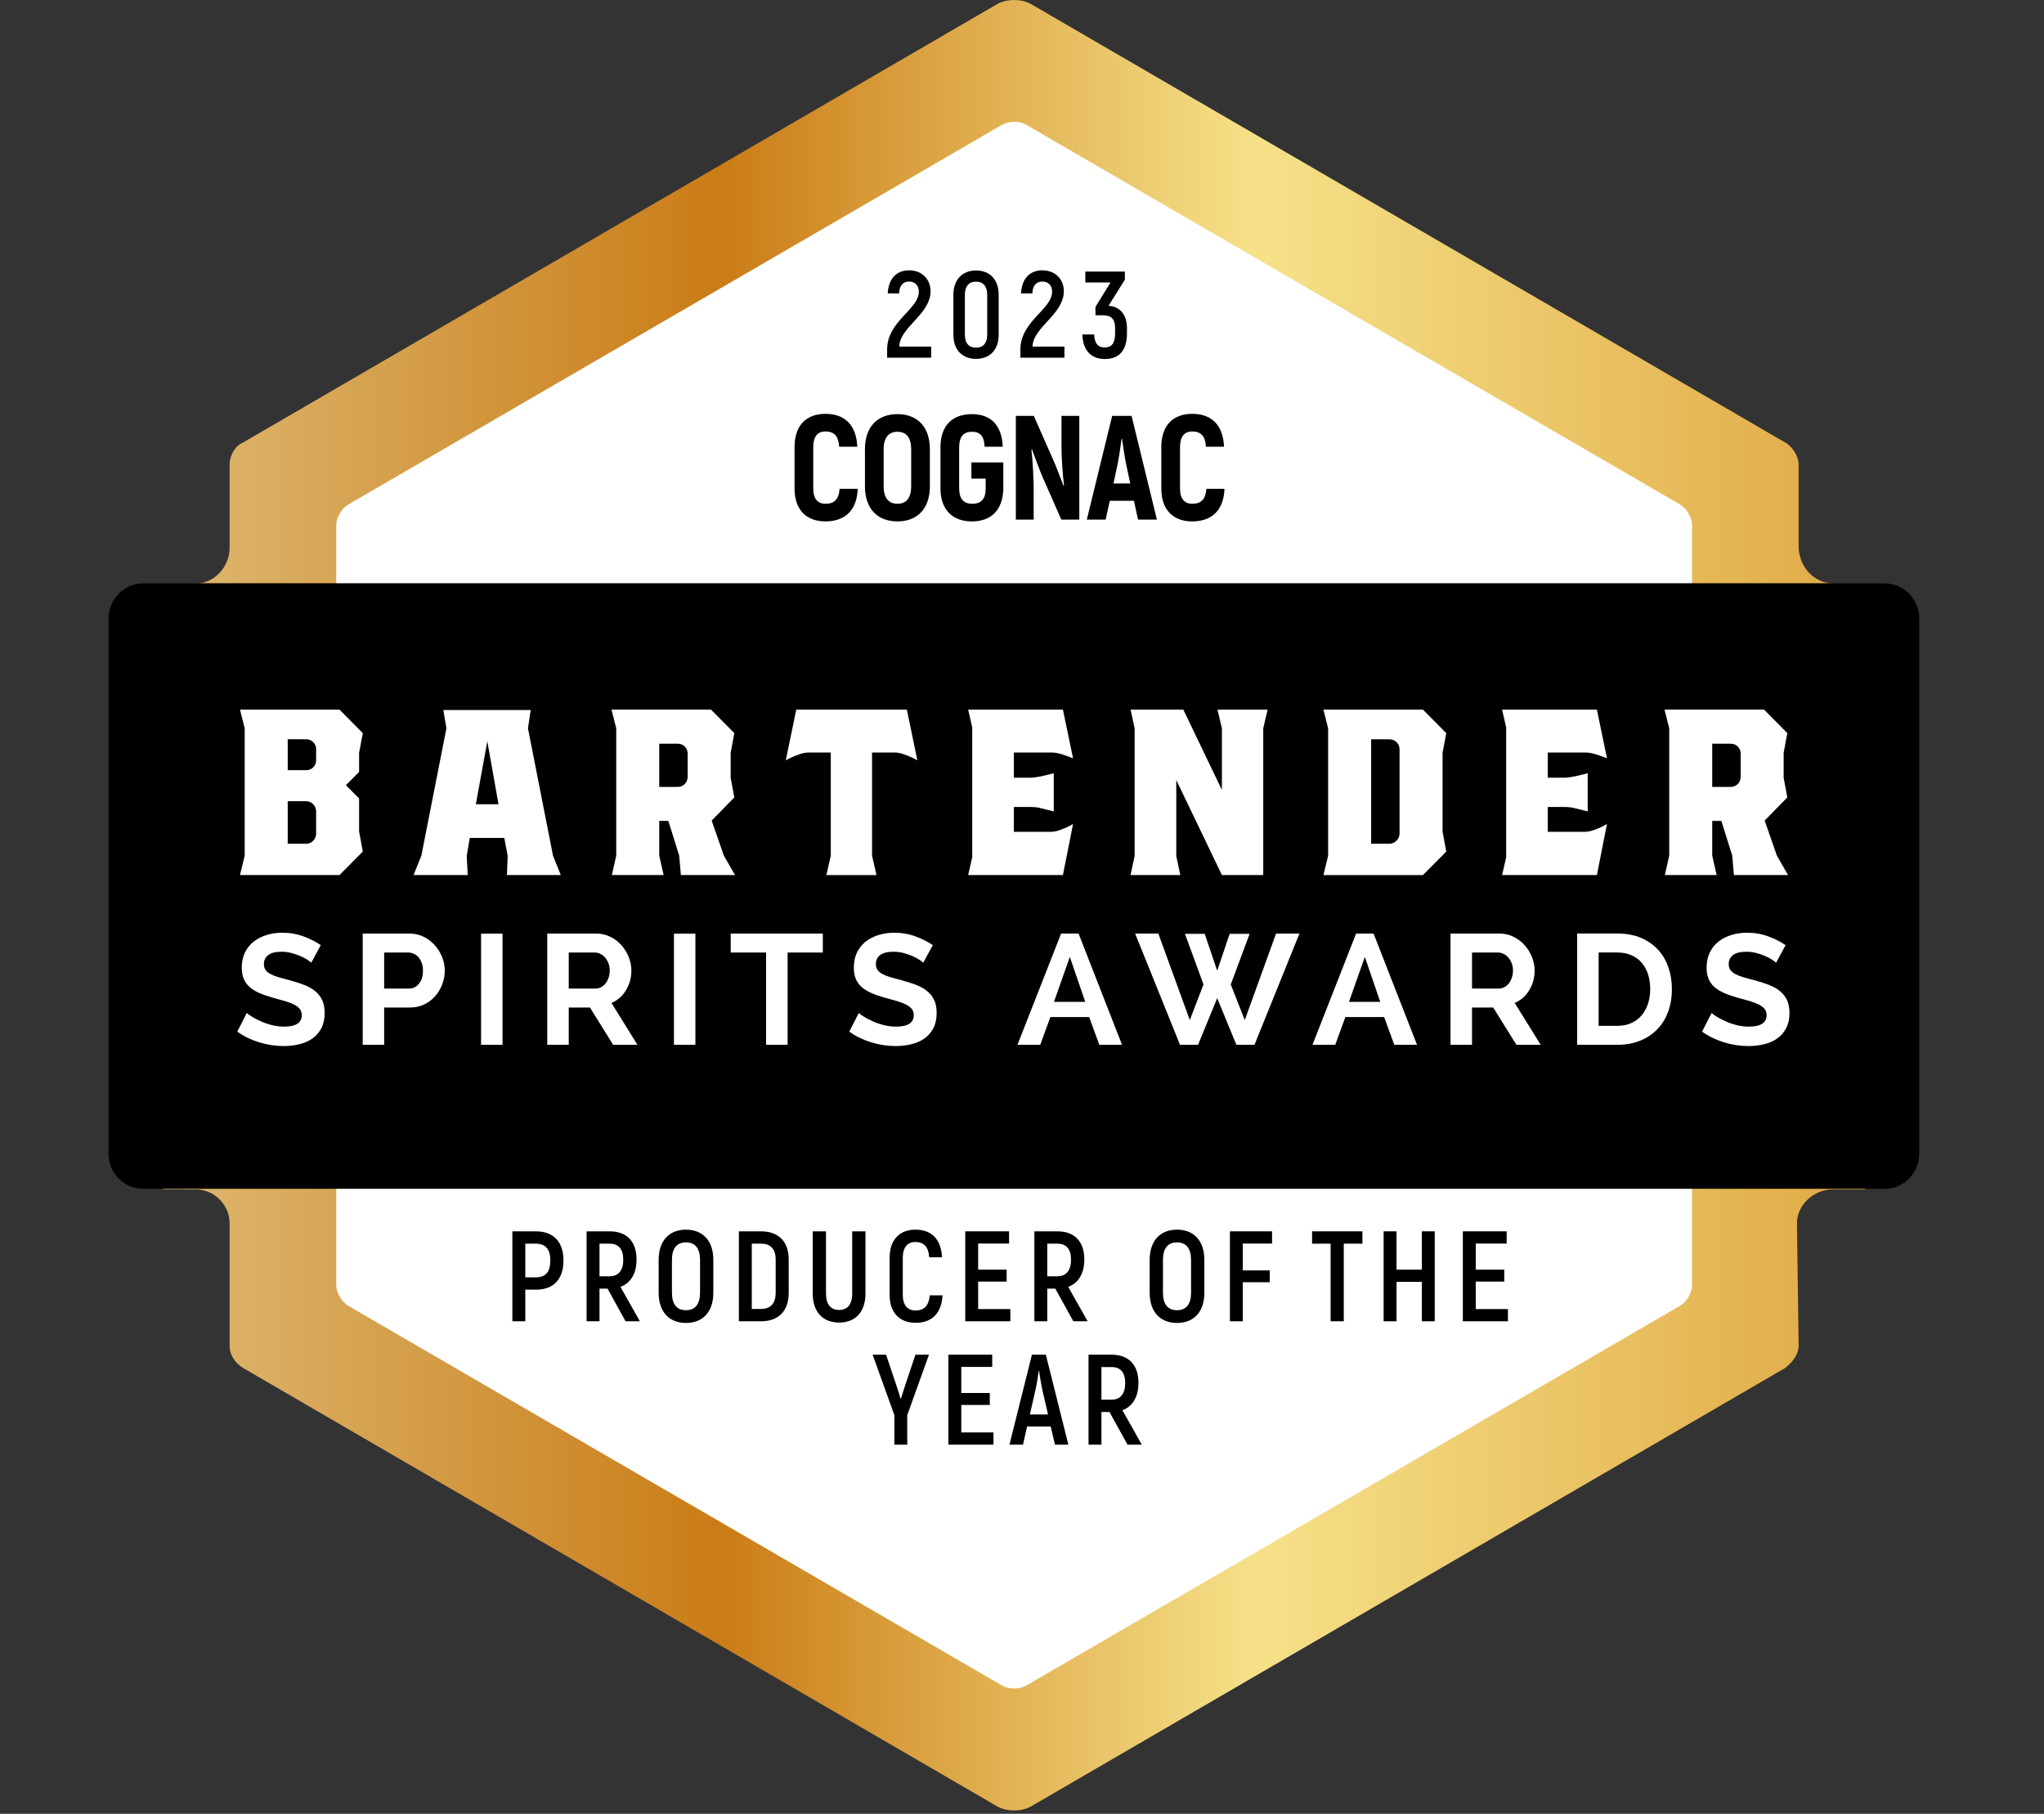 <?xml version="1.0" encoding="UTF-8" standalone="no"?>
<!DOCTYPE svg PUBLIC "-//W3C//DTD SVG 1.1//EN" "http://www.w3.org/Graphics/SVG/1.1/DTD/svg11.dtd">
<svg width="100%" height="100%" viewBox="0 0 80 71" version="1.1" xmlns="http://www.w3.org/2000/svg" xmlns:xlink="http://www.w3.org/1999/xlink" xml:space="preserve" xmlns:serif="http://www.serif.com/" style="fill-rule:evenodd;clip-rule:evenodd;stroke-linejoin:round;stroke-miterlimit:2;">
    <rect x="0" y="0" width="80" height="71" fill="#333333" stroke="none"/>
    <g transform="matrix(1,0,0,1,-1561.42,-553.194)">
        <g transform="matrix(1,0,0,1,947.126,0)">
            <g transform="matrix(66.606,0,0,-66.606,620.683,588.629)">
                <path d="M0.489,0.529L0.047,0.272C0.042,0.27 0.039,0.264 0.039,0.259L0.039,0.21C0.039,0.199 0.03,0.189 0.019,0.189L0,0.189L-0,-0.167L0.019,-0.167C0.03,-0.167 0.039,-0.176 0.039,-0.187L0.039,-0.259C0.039,-0.264 0.042,-0.269 0.047,-0.272L0.489,-0.529C0.492,-0.531 0.496,-0.532 0.5,-0.532C0.504,-0.532 0.508,-0.531 0.511,-0.529L0.953,-0.272C0.957,-0.269 0.961,-0.264 0.961,-0.259L0.96,-0.187C0.96,-0.176 0.97,-0.167 0.981,-0.167L1,-0.167L1,0.189L0.982,0.189C0.97,0.189 0.961,0.199 0.961,0.211L0.961,0.259C0.961,0.264 0.957,0.27 0.953,0.272L0.511,0.529C0.508,0.531 0.504,0.532 0.5,0.532C0.496,0.532 0.492,0.531 0.489,0.529Z" style="fill:url(#_Linear1);fill-rule:nonzero;"/>
            </g>
        </g>
        <g transform="matrix(1,0,0,1,947.126,0)">
            <g transform="matrix(1,0,0,1,92.323,159.18)">
                <clipPath id="_clip2">
                    <path d="M560.929,394.223L531.46,411.337C531.19,411.494 530.969,411.878 530.969,412.193L530.978,415.435C530.978,416.192 530.358,416.846 529.606,416.846L527.582,416.849C526.83,416.849 526.22,417.464 526.22,418.221L526.22,439.182C526.22,439.939 526.83,440.552 527.582,440.552L529.606,440.546C530.358,440.546 530.978,441.161 530.978,441.918L530.968,446.7C530.968,447.014 531.19,447.399 531.46,447.555L560.946,464.681C561.148,464.802 561.407,464.881 561.66,464.881C561.916,464.881 562.178,464.797 562.382,464.673L591.849,447.555C592.119,447.399 592.34,447.014 592.34,446.7L592.335,441.93C592.335,441.173 592.941,440.551 593.692,440.551L595.723,440.552C596.476,440.552 597.086,439.939 597.086,439.182L597.086,418.221C597.086,417.464 596.476,416.849 595.723,416.849L593.744,416.846C592.992,416.846 592.336,416.185 592.336,415.427L592.341,412.193C592.341,411.878 592.119,411.494 591.849,411.337L562.395,394.229C562.181,394.093 561.931,394.014 561.66,394.014C561.398,394.014 561.136,394.094 560.929,394.223Z" clip-rule="nonzero"/>
                </clipPath>
                <g clip-path="url(#_clip2)">
                    <g transform="matrix(1,0,0,1,588.196,439.08)">
                        <path d="M0,5.234L0,-24.502C0,-24.801 -0.211,-25.168 -0.468,-25.316L-26.064,-40.185C-26.322,-40.334 -26.742,-40.334 -27,-40.185L-52.597,-25.316C-52.854,-25.168 -53.064,-24.801 -53.064,-24.502L-53.064,5.234C-53.064,5.532 -52.854,5.899 -52.597,6.048L-27,20.917C-26.742,21.066 -26.322,21.066 -26.064,20.917L-0.469,6.048C-0.212,5.899 0,5.532 0,5.234Z" style="fill:white;fill-rule:nonzero;"/>
                    </g>
                    <g transform="matrix(1,0,0,1,601.355,417.378)">
                        <path d="M0,22.636C0,22.93 -0.267,23.17 -0.595,23.17L-78.789,23.17C-79.114,23.17 -79.383,22.93 -79.383,22.636L-79.383,-0.001C-79.383,-0.294 -79.114,-0.534 -78.789,-0.534L-0.595,-0.534C-0.267,-0.534 0,-0.294 0,-0.001L0,22.636Z" style="fill-rule:nonzero;"/>
                    </g>
                    <g transform="matrix(1,0,0,1,534.344,424.283)">
                        <path d="M0,1.493C0,1.387 -0.038,1.294 -0.113,1.213C-0.187,1.133 -0.283,1.094 -0.397,1.094L-1.112,1.094L-1.112,2.758L-0.397,2.758C-0.283,2.758 -0.187,2.719 -0.113,2.639C-0.038,2.558 0,2.465 0,2.359L0,1.493ZM0,-0.933C0,-1.048 -0.038,-1.144 -0.113,-1.219C-0.187,-1.293 -0.283,-1.332 -0.397,-1.332L-1.112,-1.332L-1.112,-0.12L-0.397,-0.12C-0.283,-0.12 -0.187,-0.157 -0.113,-0.233C-0.038,-0.309 0,-0.403 0,-0.52L0,-0.933ZM1.682,0.987L1.682,2.278L1.827,3.064L0.915,3.984L-2.98,3.984L-2.796,3.225L-2.796,-1.759L-2.98,-2.491L0.915,-2.491L1.827,-1.571L1.682,-0.799L1.682,-0.054L1.166,0.467L1.682,0.987Z" style="fill:white;fill-rule:nonzero;"/>
                    </g>
                    <g transform="matrix(1,0,0,1,540.595,424.577)">
                        <path d="M0,0.919L0.887,0.919L0.449,-1.546L0,0.919ZM3.02,2.931L3.324,3.69L1.218,3.69L1.245,2.931L1.113,2.238L-0.238,2.238L-0.357,2.944L-0.318,3.69L-2.438,3.69L-2.132,2.931L-1.152,-2.052L-1.271,-2.771L2.146,-2.771L2.04,-2.052L3.02,2.931Z" style="fill:white;fill-rule:nonzero;"/>
                    </g>
                    <g transform="matrix(1,0,0,1,548.885,426.535)">
                        <path d="M0,-3.012C0,-3.126 -0.038,-3.222 -0.113,-3.298C-0.187,-3.373 -0.283,-3.41 -0.396,-3.41L-1.112,-3.41L-1.112,-1.717L-0.396,-1.717C-0.283,-1.717 -0.187,-1.757 -0.113,-1.832C-0.038,-1.908 0,-2.004 0,-2.118L0,-3.012ZM1.854,1.732L-0.265,1.732L-0.331,0.972L-0.755,-0.386L-1.112,-0.386L-1.112,0.972L-0.94,1.732L-2.966,1.732L-2.795,0.972L-2.795,-4.011L-2.98,-4.744L0.914,-4.744L1.827,-3.824L1.683,-3.052L1.683,-2.079L1.827,-1.306L0.94,-0.4L1.417,0.972L1.854,1.732Z" style="fill:white;fill-rule:nonzero;"/>
                    </g>
                    <g transform="matrix(1,0,0,1,556.102,426.589)">
                        <path d="M0,-3.118L0,0.919L0.173,1.679L-1.787,1.679L-1.615,0.919L-1.615,-3.118L-2.489,-3.118C-2.595,-3.118 -2.711,-3.096 -2.84,-3.052C-2.969,-3.006 -3.083,-2.959 -3.185,-2.912C-3.287,-2.862 -3.35,-2.829 -3.377,-2.811L-2.966,-4.797L1.363,-4.797L1.774,-2.811C1.748,-2.829 1.684,-2.862 1.582,-2.912C1.48,-2.959 1.366,-3.006 1.238,-3.052C1.11,-3.096 0.993,-3.118 0.887,-3.118L0,-3.118Z" style="fill:white;fill-rule:nonzero;"/>
                    </g>
                    <g transform="matrix(1,0,0,1,563.095,423.483)">
                        <path d="M0,3.093C0.105,3.093 0.224,3.071 0.352,3.026C0.479,2.981 0.591,2.934 0.688,2.887C0.785,2.837 0.848,2.803 0.874,2.786L0.478,4.784L-3.231,4.784L-3.072,4.092L-3.072,-0.999L-3.231,-1.691L0.478,-1.691L0.874,0.213C0.812,0.188 0.69,0.143 0.511,0.081C0.328,0.02 0.177,-0.011 0.054,-0.011L-1.443,-0.011L-1.443,0.973L-0.781,0.973C-0.684,0.973 -0.548,0.955 -0.37,0.919L0.119,0.8L0.119,2.292L-0.37,2.172C-0.485,2.138 -0.623,2.12 -0.781,2.12L-1.443,2.12L-1.443,3.093L0,3.093Z" style="fill:white;fill-rule:nonzero;"/>
                    </g>
                    <g transform="matrix(1,0,0,1,571.413,427.535)">
                        <path d="M0,-5.011L0,0.732L-1.618,0.732L-3.404,-2.987L-3.404,-0.014L-3.246,0.732L-5.193,0.732L-5.034,-0.014L-5.034,-5.011L-5.193,-5.743L-3.128,-5.743L-1.618,-2.599L-1.618,-5.011L-1.79,-5.743L0.172,-5.743L0,-5.011Z" style="fill:white;fill-rule:nonzero;"/>
                    </g>
                    <g transform="matrix(1,0,0,1,576.748,426.709)">
                        <path d="M0,-3.358C0,-3.473 -0.039,-3.568 -0.119,-3.645C-0.199,-3.719 -0.292,-3.756 -0.396,-3.756L-1.112,-3.756L-1.112,0.332L-0.396,0.332C-0.292,0.332 -0.199,0.293 -0.119,0.213C-0.039,0.134 0,0.04 0,-0.067L0,-3.358ZM1.683,-3.225L1.683,-0.147L1.828,0.64L0.916,1.559L-2.979,1.559L-2.795,0.799L-2.795,-4.184L-2.979,-4.917L0.916,-4.917L1.828,-3.997L1.683,-3.225Z" style="fill:white;fill-rule:nonzero;"/>
                    </g>
                    <g transform="matrix(1,0,0,1,583.993,423.483)">
                        <path d="M0,3.093C0.106,3.093 0.224,3.071 0.352,3.026C0.48,2.981 0.591,2.934 0.689,2.887C0.786,2.837 0.848,2.803 0.874,2.786L0.479,4.784L-3.232,4.784L-3.072,4.092L-3.072,-0.999L-3.232,-1.691L0.479,-1.691L0.874,0.213C0.812,0.188 0.691,0.143 0.51,0.081C0.329,0.02 0.177,-0.011 0.054,-0.011L-1.443,-0.011L-1.443,0.973L-0.781,0.973C-0.684,0.973 -0.547,0.955 -0.37,0.919L0.119,0.8L0.119,2.292L-0.37,2.172C-0.485,2.138 -0.622,2.12 -0.781,2.12L-1.443,2.12L-1.443,3.093L0,3.093Z" style="fill:white;fill-rule:nonzero;"/>
                    </g>
                    <g transform="matrix(1,0,0,1,590.099,426.535)">
                        <path d="M0,-3.012C0,-3.126 -0.038,-3.222 -0.113,-3.298C-0.187,-3.373 -0.283,-3.41 -0.396,-3.41L-1.113,-3.41L-1.113,-1.717L-0.396,-1.717C-0.283,-1.717 -0.187,-1.757 -0.113,-1.832C-0.038,-1.908 0,-2.004 0,-2.118L0,-3.012ZM1.854,1.732L-0.265,1.732L-0.33,0.972L-0.755,-0.386L-1.113,-0.386L-1.113,0.972L-0.94,1.732L-2.967,1.732L-2.796,0.972L-2.796,-4.011L-2.981,-4.744L0.915,-4.744L1.826,-3.824L1.682,-3.052L1.682,-2.079L1.826,-1.306L0.939,-0.4L1.417,0.972L1.854,1.732Z" style="fill:white;fill-rule:nonzero;"/>
                    </g>
                    <g transform="matrix(1,0,0,1,534.154,433.788)">
                        <path d="M0,-2.09C-0.027,-2.117 -0.08,-2.157 -0.155,-2.206C-0.23,-2.256 -0.322,-2.304 -0.43,-2.351C-0.538,-2.398 -0.653,-2.438 -0.779,-2.47C-0.906,-2.504 -1.035,-2.519 -1.164,-2.519C-1.396,-2.519 -1.569,-2.476 -1.683,-2.391C-1.797,-2.305 -1.854,-2.185 -1.854,-2.028C-1.854,-1.939 -1.831,-1.863 -1.789,-1.804C-1.746,-1.746 -1.685,-1.693 -1.604,-1.649C-1.522,-1.604 -1.42,-1.563 -1.296,-1.526C-1.172,-1.488 -1.027,-1.45 -0.866,-1.409C-0.653,-1.352 -0.462,-1.289 -0.29,-1.225C-0.117,-1.159 0.029,-1.078 0.149,-0.98C0.27,-0.882 0.361,-0.764 0.427,-0.627C0.492,-0.491 0.523,-0.321 0.523,-0.121C0.523,0.111 0.48,0.311 0.394,0.476C0.306,0.642 0.188,0.777 0.043,0.878C-0.104,0.98 -0.274,1.056 -0.47,1.102C-0.665,1.15 -0.867,1.173 -1.079,1.173C-1.403,1.173 -1.726,1.124 -2.042,1.026C-2.36,0.928 -2.644,0.79 -2.896,0.609L-2.524,-0.121C-2.487,-0.085 -2.422,-0.036 -2.326,0.022C-2.229,0.083 -2.117,0.141 -1.986,0.199C-1.857,0.26 -1.712,0.31 -1.554,0.35C-1.396,0.391 -1.232,0.413 -1.066,0.413C-0.604,0.413 -0.372,0.263 -0.372,-0.035C-0.372,-0.134 -0.398,-0.215 -0.451,-0.281C-0.503,-0.346 -0.578,-0.403 -0.677,-0.452C-0.773,-0.501 -0.892,-0.546 -1.03,-0.588C-1.169,-0.628 -1.323,-0.671 -1.494,-0.716C-1.7,-0.774 -1.881,-0.836 -2.033,-0.903C-2.185,-0.971 -2.313,-1.049 -2.414,-1.14C-2.516,-1.229 -2.591,-1.336 -2.643,-1.458C-2.693,-1.581 -2.72,-1.726 -2.72,-1.893C-2.72,-2.113 -2.68,-2.312 -2.599,-2.483C-2.516,-2.654 -2.403,-2.797 -2.258,-2.912C-2.113,-3.027 -1.946,-3.113 -1.756,-3.172C-1.564,-3.232 -1.359,-3.263 -1.14,-3.263C-0.835,-3.263 -0.555,-3.214 -0.299,-3.117C-0.043,-3.022 0.181,-2.908 0.372,-2.777L0,-2.09Z" style="fill:white;fill-rule:nonzero;"/>
                    </g>
                    <g transform="matrix(1,0,0,1,537.007,432.76)">
                        <path d="M0,-0.05L0.977,-0.05C1.13,-0.05 1.261,-0.113 1.363,-0.24C1.467,-0.366 1.519,-0.538 1.519,-0.755C1.519,-0.864 1.503,-0.965 1.471,-1.053C1.437,-1.14 1.395,-1.215 1.342,-1.278C1.289,-1.337 1.228,-1.384 1.156,-1.414C1.085,-1.445 1.012,-1.46 0.939,-1.46L0,-1.46L0,-0.05ZM-0.84,2.152L-0.84,-2.202L0.994,-2.202C1.193,-2.202 1.378,-2.161 1.547,-2.076C1.715,-1.993 1.86,-1.883 1.982,-1.745C2.104,-1.609 2.199,-1.453 2.269,-1.28C2.337,-1.106 2.372,-0.931 2.372,-0.755C2.372,-0.571 2.34,-0.393 2.274,-0.219C2.209,-0.044 2.118,0.109 2,0.245C1.882,0.38 1.741,0.488 1.573,0.569C1.407,0.651 1.225,0.692 1.024,0.692L0,0.692L0,2.152L-0.84,2.152Z" style="fill:white;fill-rule:nonzero;"/>
                    </g>
                    <g transform="matrix(1,0,0,1,0,199.199)">
                        <rect x="540.799" y="231.364" width="0.84" height="4.349" style="fill:white;"/>
                    </g>
                    <g transform="matrix(1,0,0,1,544.231,432.76)">
                        <path d="M0,-0.05L1.055,-0.05C1.132,-0.05 1.204,-0.069 1.271,-0.105C1.339,-0.142 1.396,-0.192 1.445,-0.255C1.494,-0.319 1.532,-0.394 1.562,-0.48C1.59,-0.566 1.604,-0.657 1.604,-0.755C1.604,-0.858 1.588,-0.951 1.555,-1.037C1.522,-1.123 1.479,-1.198 1.425,-1.261C1.369,-1.324 1.307,-1.373 1.236,-1.408C1.165,-1.443 1.092,-1.46 1.019,-1.46L0,-1.46L0,-0.05ZM-0.841,2.152L-0.841,-2.202L1.073,-2.202C1.272,-2.202 1.456,-2.161 1.626,-2.076C1.795,-1.993 1.94,-1.883 2.063,-1.745C2.184,-1.609 2.278,-1.453 2.349,-1.28C2.417,-1.106 2.451,-0.931 2.451,-0.755C2.451,-0.474 2.381,-0.217 2.241,0.013C2.102,0.246 1.911,0.412 1.672,0.514L2.689,2.152L1.739,2.152L0.829,0.692L0,0.692L0,2.152L-0.841,2.152Z" style="fill:white;fill-rule:nonzero;"/>
                    </g>
                    <g transform="matrix(1,0,0,1,0,199.199)">
                        <rect x="548.348" y="231.364" width="0.84" height="4.349" style="fill:white;"/>
                    </g>
                    <g transform="matrix(1,0,0,1,554.175,434.17)">
                        <path d="M0,-2.87L-1.378,-2.87L-1.378,0.742L-2.22,0.742L-2.22,-2.87L-3.604,-2.87L-3.604,-3.612L0,-3.612L0,-2.87Z" style="fill:white;fill-rule:nonzero;"/>
                    </g>
                    <g transform="matrix(1,0,0,1,558.106,433.788)">
                        <path d="M0,-2.09C-0.027,-2.117 -0.08,-2.157 -0.154,-2.206C-0.23,-2.256 -0.322,-2.304 -0.429,-2.351C-0.538,-2.398 -0.653,-2.438 -0.779,-2.47C-0.906,-2.504 -1.034,-2.519 -1.164,-2.519C-1.396,-2.519 -1.569,-2.476 -1.683,-2.391C-1.796,-2.305 -1.854,-2.185 -1.854,-2.028C-1.854,-1.939 -1.831,-1.863 -1.788,-1.804C-1.746,-1.746 -1.685,-1.693 -1.604,-1.649C-1.521,-1.604 -1.42,-1.563 -1.296,-1.526C-1.172,-1.488 -1.027,-1.45 -0.865,-1.409C-0.653,-1.352 -0.462,-1.289 -0.29,-1.225C-0.116,-1.159 0.029,-1.078 0.15,-0.98C0.271,-0.882 0.362,-0.764 0.428,-0.627C0.493,-0.491 0.525,-0.321 0.525,-0.121C0.525,0.111 0.481,0.311 0.395,0.476C0.307,0.642 0.189,0.777 0.045,0.878C-0.104,0.98 -0.273,1.056 -0.47,1.102C-0.665,1.15 -0.867,1.173 -1.078,1.173C-1.403,1.173 -1.726,1.124 -2.042,1.026C-2.358,0.928 -2.643,0.79 -2.895,0.609L-2.523,-0.121C-2.487,-0.085 -2.421,-0.036 -2.325,0.022C-2.229,0.083 -2.116,0.141 -1.986,0.199C-1.857,0.26 -1.712,0.31 -1.554,0.35C-1.396,0.391 -1.232,0.413 -1.066,0.413C-0.604,0.413 -0.372,0.263 -0.372,-0.035C-0.372,-0.134 -0.397,-0.215 -0.45,-0.281C-0.503,-0.346 -0.578,-0.403 -0.676,-0.452C-0.773,-0.501 -0.892,-0.546 -1.029,-0.588C-1.169,-0.628 -1.323,-0.671 -1.494,-0.716C-1.7,-0.774 -1.881,-0.836 -2.032,-0.903C-2.185,-0.971 -2.312,-1.049 -2.414,-1.14C-2.514,-1.229 -2.59,-1.336 -2.641,-1.458C-2.692,-1.581 -2.717,-1.726 -2.717,-1.893C-2.717,-2.113 -2.678,-2.312 -2.597,-2.483C-2.514,-2.654 -2.402,-2.797 -2.258,-2.912C-2.113,-3.027 -1.946,-3.113 -1.755,-3.172C-1.564,-3.232 -1.358,-3.263 -1.14,-3.263C-0.834,-3.263 -0.554,-3.214 -0.299,-3.117C-0.043,-3.022 0.182,-2.908 0.374,-2.777L0,-2.09Z" style="fill:white;fill-rule:nonzero;"/>
                    </g>
                    <g transform="matrix(1,0,0,1,563.843,433.997)">
                        <path d="M0,-2.525L-0.621,-0.765L0.604,-0.765L0,-2.525ZM-2.049,0.915L-0.341,-3.44L0.342,-3.44L2.043,0.915L1.153,0.915L0.757,-0.171L-0.762,-0.171L-1.157,0.915L-2.049,0.915Z" style="fill:white;fill-rule:nonzero;"/>
                    </g>
                    <g transform="matrix(1,0,0,1,568.349,434.9)">
                        <path d="M0,-4.331L0.773,-4.331L1.262,-2.89L1.75,-4.331L2.53,-4.331L1.793,-2.349L2.341,-0.957L3.566,-4.343L4.481,-4.343L2.721,0.012L2.012,0.012L1.262,-1.815L0.513,0.012L-0.194,0.012L-1.95,-4.343L-1.042,-4.343L0.189,-0.957L0.726,-2.349L0,-4.331Z" style="fill:white;fill-rule:nonzero;"/>
                    </g>
                    <g transform="matrix(1,0,0,1,575.389,433.997)">
                        <path d="M0,-2.525L-0.621,-0.765L0.604,-0.765L0,-2.525ZM-2.049,0.915L-0.341,-3.44L0.342,-3.44L2.043,0.915L1.152,0.915L0.756,-0.171L-0.762,-0.171L-1.158,0.915L-2.049,0.915Z" style="fill:white;fill-rule:nonzero;"/>
                    </g>
                    <g transform="matrix(1,0,0,1,579.584,432.76)">
                        <path d="M0,-0.05L1.054,-0.05C1.131,-0.05 1.203,-0.069 1.271,-0.105C1.339,-0.142 1.396,-0.192 1.444,-0.255C1.493,-0.319 1.532,-0.394 1.561,-0.48C1.589,-0.566 1.604,-0.657 1.604,-0.755C1.604,-0.858 1.587,-0.951 1.555,-1.037C1.521,-1.123 1.479,-1.198 1.424,-1.261C1.368,-1.324 1.306,-1.373 1.235,-1.408C1.164,-1.443 1.091,-1.46 1.019,-1.46L0,-1.46L0,-0.05ZM-0.841,2.152L-0.841,-2.202L1.072,-2.202C1.271,-2.202 1.455,-2.161 1.625,-2.076C1.794,-1.993 1.939,-1.883 2.062,-1.745C2.183,-1.609 2.277,-1.453 2.348,-1.28C2.416,-1.106 2.45,-0.931 2.45,-0.755C2.45,-0.474 2.381,-0.217 2.24,0.013C2.101,0.246 1.91,0.412 1.671,0.514L2.688,2.152L1.738,2.152L0.829,0.692L0,0.692L0,2.152L-0.841,2.152Z" style="fill:white;fill-rule:nonzero;"/>
                    </g>
                    <g transform="matrix(1,0,0,1,586.559,432.739)">
                        <path d="M0,-0.01C0,-0.22 -0.028,-0.41 -0.086,-0.587C-0.143,-0.763 -0.227,-0.913 -0.336,-1.04C-0.445,-1.168 -0.58,-1.266 -0.742,-1.336C-0.901,-1.405 -1.083,-1.44 -1.286,-1.44L-2.019,-1.44L-2.019,1.431L-1.286,1.431C-1.079,1.431 -0.896,1.392 -0.734,1.319C-0.575,1.246 -0.44,1.144 -0.332,1.016C-0.226,0.886 -0.143,0.735 -0.086,0.559C-0.028,0.384 0,0.193 0,-0.01M-2.86,2.173L-2.86,-2.183L-1.286,-2.183C-0.933,-2.183 -0.624,-2.125 -0.357,-2.011C-0.091,-1.897 0.131,-1.741 0.311,-1.543C0.489,-1.348 0.623,-1.118 0.712,-0.854C0.803,-0.59 0.848,-0.31 0.848,-0.01C0.848,0.32 0.798,0.62 0.697,0.886C0.599,1.156 0.454,1.385 0.267,1.574C0.08,1.765 -0.144,1.913 -0.405,2.016C-0.669,2.121 -0.962,2.173 -1.286,2.173L-2.86,2.173Z" style="fill:white;fill-rule:nonzero;"/>
                    </g>
                    <g transform="matrix(1,0,0,1,591.485,433.788)">
                        <path d="M0,-2.09C-0.028,-2.117 -0.08,-2.157 -0.154,-2.206C-0.23,-2.256 -0.322,-2.304 -0.43,-2.351C-0.539,-2.398 -0.654,-2.438 -0.78,-2.47C-0.907,-2.504 -1.034,-2.519 -1.164,-2.519C-1.396,-2.519 -1.569,-2.476 -1.683,-2.391C-1.797,-2.305 -1.854,-2.185 -1.854,-2.028C-1.854,-1.939 -1.831,-1.863 -1.789,-1.804C-1.747,-1.746 -1.685,-1.693 -1.604,-1.649C-1.521,-1.604 -1.42,-1.563 -1.296,-1.526C-1.173,-1.488 -1.028,-1.45 -0.866,-1.409C-0.654,-1.352 -0.463,-1.289 -0.291,-1.225C-0.117,-1.159 0.028,-1.078 0.148,-0.98C0.269,-0.882 0.361,-0.764 0.427,-0.627C0.491,-0.491 0.524,-0.321 0.524,-0.121C0.524,0.111 0.48,0.311 0.393,0.476C0.306,0.642 0.187,0.777 0.043,0.878C-0.104,0.98 -0.274,1.056 -0.47,1.102C-0.665,1.15 -0.868,1.173 -1.078,1.173C-1.403,1.173 -1.726,1.124 -2.042,1.026C-2.359,0.928 -2.644,0.79 -2.896,0.609L-2.524,-0.121C-2.488,-0.085 -2.423,-0.036 -2.326,0.022C-2.23,0.083 -2.117,0.141 -1.987,0.199C-1.857,0.26 -1.712,0.31 -1.555,0.35C-1.396,0.391 -1.233,0.413 -1.067,0.413C-0.604,0.413 -0.372,0.263 -0.372,-0.035C-0.372,-0.134 -0.397,-0.215 -0.451,-0.281C-0.504,-0.346 -0.579,-0.403 -0.677,-0.452C-0.774,-0.501 -0.893,-0.546 -1.029,-0.588C-1.17,-0.628 -1.322,-0.671 -1.494,-0.716C-1.701,-0.774 -1.88,-0.836 -2.033,-0.903C-2.186,-0.971 -2.313,-1.049 -2.416,-1.14C-2.516,-1.229 -2.592,-1.336 -2.643,-1.458C-2.694,-1.581 -2.719,-1.726 -2.719,-1.893C-2.719,-2.113 -2.68,-2.312 -2.599,-2.483C-2.516,-2.654 -2.402,-2.797 -2.26,-2.912C-2.114,-3.027 -1.947,-3.113 -1.756,-3.172C-1.563,-3.232 -1.359,-3.263 -1.141,-3.263C-0.835,-3.263 -0.555,-3.214 -0.3,-3.117C-0.043,-3.022 0.181,-2.908 0.372,-2.777L0,-2.09Z" style="fill:white;fill-rule:nonzero;"/>
                    </g>
                </g>
            </g>
        </g>
        <g transform="matrix(1,0,0,1,947.126,0)">
            <g transform="matrix(1.131,0,0,1,12.137,159.18)">
                <path d="M563.111,408.014L564.635,408.014L564.635,407.582L563.533,407.582C563.533,406.832 564.614,406.322 564.614,405.413C564.614,404.99 564.357,404.596 563.867,404.596C563.432,404.596 563.157,404.928 563.132,405.5L563.525,405.5C563.533,405.192 563.664,405.034 563.871,405.034C564.095,405.034 564.209,405.216 564.209,405.428C564.209,406.125 563.111,406.586 563.111,407.692L563.111,408.014Z" style="fill-rule:nonzero;"/>
                <path d="M566.185,408.062C566.671,408.062 566.971,407.702 566.971,407.12L566.971,405.553C566.971,404.966 566.671,404.601 566.185,404.601C565.708,404.601 565.404,404.966 565.404,405.553L565.404,407.12C565.404,407.702 565.708,408.062 566.185,408.062ZM566.185,407.625C565.94,407.625 565.801,407.442 565.801,407.12L565.801,405.553C565.801,405.221 565.94,405.038 566.185,405.038C566.435,405.038 566.574,405.221 566.574,405.553L566.574,407.12C566.574,407.442 566.435,407.625 566.185,407.625Z" style="fill-rule:nonzero;"/>
                <path d="M567.723,408.014L569.247,408.014L569.247,407.582L568.145,407.582C568.145,406.832 569.226,406.322 569.226,405.413C569.226,404.99 568.969,404.596 568.479,404.596C568.044,404.596 567.769,404.928 567.744,405.5L568.137,405.5C568.145,405.192 568.276,405.034 568.483,405.034C568.707,405.034 568.821,405.216 568.821,405.428C568.821,406.125 567.723,406.586 567.723,407.692L567.723,408.014Z" style="fill-rule:nonzero;"/>
                <path d="M570.772,405.985L571.338,404.961L571.338,404.644L569.97,404.644L569.97,405.072L570.84,405.072L570.32,406.029L570.32,406.356L570.59,406.356C570.848,406.356 571,406.485 571,406.856L571,407.062C571,407.447 570.886,407.615 570.633,407.615C570.422,407.615 570.291,407.481 570.274,407.106L569.868,407.106C569.881,407.735 570.177,408.067 570.641,408.067C571.148,408.067 571.41,407.721 571.41,407.067L571.41,406.846C571.41,406.375 571.194,406.009 570.772,405.985Z" style="fill-rule:nonzero;"/>
                <path d="M560.977,414.424C561.665,414.424 562.068,413.972 562.093,413.148L561.466,413.148C561.441,413.554 561.288,413.734 560.977,413.734C560.712,413.734 560.554,413.542 560.554,413.136L560.554,411.512C560.554,411.095 560.712,410.903 560.972,410.903C561.278,410.903 561.431,411.083 561.451,411.501L562.078,411.501C562.047,410.671 561.66,410.213 560.977,410.213C560.31,410.213 559.907,410.671 559.907,411.512L559.907,413.136C559.907,413.972 560.315,414.424 560.977,414.424Z" style="fill-rule:nonzero;"/>
                <path d="M563.469,414.424C564.172,414.424 564.59,413.908 564.59,413.049L564.59,411.599C564.59,410.741 564.172,410.225 563.469,410.225C562.761,410.225 562.343,410.741 562.343,411.599L562.343,413.049C562.343,413.908 562.761,414.424 563.469,414.424ZM563.469,413.734C563.153,413.734 562.99,413.49 562.99,413.049L562.99,411.599C562.99,411.159 563.153,410.915 563.469,410.915C563.785,410.915 563.943,411.159 563.943,411.599L563.943,413.049C563.943,413.49 563.785,413.734 563.469,413.734Z" style="fill-rule:nonzero;"/>
                <path d="M566.047,414.424C566.72,414.424 567.117,413.966 567.132,413.142L567.132,412.116L566.027,412.116L566.027,412.748L566.521,412.748L566.521,413.142C566.521,413.554 566.358,413.734 566.057,413.734C565.767,413.734 565.604,413.554 565.604,413.131L565.604,411.518C565.604,411.095 565.762,410.915 566.047,410.915C566.332,410.915 566.47,411.089 566.485,411.501L567.112,411.501C567.086,410.677 566.709,410.225 566.047,410.225C565.364,410.225 564.957,410.677 564.957,411.518L564.957,413.131C564.957,413.966 565.369,414.424 566.047,414.424Z" style="fill-rule:nonzero;"/>
                <path d="M569.145,410.294L569.145,411.53C569.145,411.901 569.181,412.556 569.232,413.015L569.216,413.032C569.13,412.783 569.023,412.464 568.931,412.203L568.187,410.294L567.565,410.294L567.565,414.354L568.182,414.354L568.182,413.189C568.182,412.765 568.151,412.075 568.105,411.617L568.121,411.599C568.218,411.901 568.345,412.272 568.452,412.591L569.14,414.354L569.761,414.354L569.761,410.294L569.145,410.294Z" style="fill-rule:nonzero;"/>
                <path d="M571.794,414.354L572.447,414.354L571.57,410.294L570.898,410.294L570.021,414.354L570.673,414.354L570.816,413.618L571.652,413.618L571.794,414.354ZM570.944,412.939L571.086,412.185C571.137,411.907 571.193,411.46 571.224,411.188L571.239,411.188C571.275,411.46 571.331,411.907 571.382,412.185L571.524,412.939L570.944,412.939Z" style="fill-rule:nonzero;"/>
                <path d="M573.669,414.424C574.357,414.424 574.76,413.972 574.785,413.148L574.159,413.148C574.133,413.554 573.98,413.734 573.669,413.734C573.405,413.734 573.247,413.542 573.247,413.136L573.247,411.512C573.247,411.095 573.405,410.903 573.664,410.903C573.97,410.903 574.123,411.083 574.143,411.501L574.77,411.501C574.739,410.671 574.352,410.213 573.669,410.213C573.002,410.213 572.599,410.671 572.599,411.512L572.599,413.136C572.599,413.972 573.007,414.424 573.669,414.424Z" style="fill-rule:nonzero;"/>
            </g>
        </g>
        <g transform="matrix(1,0,0,1,947.126,0)">
            <g transform="matrix(1,0,0,1,92.323,159.18)">
                <path d="M542.95,442.214L542.025,442.214L542.025,445.735L542.53,445.735L542.53,444.498L542.95,444.498C543.635,444.498 544.025,444.09 544.025,443.351C544.025,442.631 543.635,442.214 542.95,442.214ZM542.945,444.015L542.53,444.015L542.53,442.697L542.945,442.697C543.325,442.697 543.51,442.918 543.51,443.351C543.51,443.803 543.325,444.015 542.945,444.015Z" style="fill-rule:nonzero;"/>
                <path d="M546.455,445.735L547.015,445.735L546.255,444.387C546.655,444.241 546.885,443.864 546.885,443.315C546.885,442.616 546.505,442.214 545.835,442.214L544.93,442.214L544.93,445.735L545.435,445.735L545.435,444.457L545.75,444.457L546.455,445.735ZM545.435,442.697L545.83,442.697C546.18,442.697 546.365,442.908 546.365,443.325C546.365,443.743 546.18,443.974 545.825,443.974L545.435,443.974L545.435,442.697Z" style="fill-rule:nonzero;"/>
                <path d="M548.82,445.8C549.49,445.8 549.89,445.353 549.89,444.618L549.89,443.33C549.89,442.596 549.49,442.148 548.82,442.148C548.15,442.148 547.75,442.596 547.75,443.33L547.75,444.618C547.75,445.353 548.15,445.8 548.82,445.8ZM548.82,445.302C548.455,445.302 548.27,445.061 548.27,444.618L548.27,443.33C548.27,442.888 548.455,442.646 548.82,442.646C549.18,442.646 549.37,442.888 549.37,443.33L549.37,444.618C549.37,445.061 549.18,445.302 548.82,445.302Z" style="fill-rule:nonzero;"/>
                <path d="M550.89,445.735L551.765,445.735C552.44,445.735 552.84,445.328 552.84,444.628L552.84,443.31C552.84,442.616 552.44,442.214 551.76,442.214L550.89,442.214L550.89,445.735ZM551.395,445.252L551.395,442.697L551.765,442.697C552.13,442.697 552.33,442.908 552.33,443.32L552.33,444.618C552.33,445.036 552.125,445.252 551.765,445.252L551.395,445.252Z" style="fill-rule:nonzero;"/>
                <path d="M554.815,445.785C555.44,445.785 555.845,445.378 555.845,444.648L555.845,442.214L555.325,442.214L555.325,444.648C555.325,445.086 555.13,445.292 554.815,445.292C554.495,445.292 554.3,445.086 554.3,444.648L554.3,442.214L553.78,442.214L553.78,444.648C553.78,445.378 554.185,445.785 554.815,445.785Z" style="fill-rule:nonzero;"/>
                <path d="M557.805,445.795C558.45,445.795 558.825,445.413 558.86,444.719L558.36,444.719C558.325,445.121 558.145,445.312 557.805,445.312C557.5,445.312 557.305,445.116 557.305,444.699L557.305,443.25C557.305,442.827 557.5,442.631 557.795,442.631C558.13,442.631 558.31,442.817 558.34,443.23L558.84,443.23C558.81,442.531 558.435,442.148 557.8,442.148C557.185,442.148 556.79,442.536 556.79,443.25L556.79,444.699C556.79,445.408 557.19,445.795 557.805,445.795Z" style="fill-rule:nonzero;"/>
                <path d="M560.255,445.257L560.255,444.181L561.37,444.181L561.37,443.713L560.255,443.713L560.255,442.692L561.465,442.692L561.465,442.214L559.75,442.214L559.75,445.735L561.515,445.735L561.515,445.257L560.255,445.257Z" style="fill-rule:nonzero;"/>
                <path d="M563.98,445.735L564.54,445.735L563.78,444.387C564.18,444.241 564.41,443.864 564.41,443.315C564.41,442.616 564.03,442.214 563.36,442.214L562.455,442.214L562.455,445.735L562.96,445.735L562.96,444.457L563.275,444.457L563.98,445.735ZM562.96,442.697L563.355,442.697C563.705,442.697 563.89,442.908 563.89,443.325C563.89,443.743 563.705,443.974 563.35,443.974L562.96,443.974L562.96,442.697Z" style="fill-rule:nonzero;"/>
                <path d="M568.038,445.8C568.708,445.8 569.108,445.353 569.108,444.618L569.108,443.33C569.108,442.596 568.708,442.148 568.038,442.148C567.368,442.148 566.968,442.596 566.968,443.33L566.968,444.618C566.968,445.353 567.368,445.8 568.038,445.8ZM568.038,445.302C567.673,445.302 567.488,445.061 567.488,444.618L567.488,443.33C567.488,442.888 567.673,442.646 568.038,442.646C568.398,442.646 568.588,442.888 568.588,443.33L568.588,444.618C568.588,445.061 568.398,445.302 568.038,445.302Z" style="fill-rule:nonzero;"/>
                <path d="M571.758,442.692L571.758,442.214L570.108,442.214L570.108,445.735L570.613,445.735L570.613,444.206L571.668,444.206L571.668,443.743L570.613,443.743L570.613,442.692L571.758,442.692Z" style="fill-rule:nonzero;"/>
                <path d="M575.295,442.214L573.325,442.214L573.325,442.697L574.05,442.697L574.05,445.735L574.565,445.735L574.565,442.697L575.295,442.697L575.295,442.214Z" style="fill-rule:nonzero;"/>
                <path d="M577.62,442.214L577.62,443.713L576.63,443.713L576.63,442.214L576.125,442.214L576.125,445.735L576.63,445.735L576.63,444.191L577.62,444.191L577.62,445.735L578.125,445.735L578.125,442.214L577.62,442.214Z" style="fill-rule:nonzero;"/>
                <path d="M579.73,445.257L579.73,444.181L580.845,444.181L580.845,443.713L579.73,443.713L579.73,442.692L580.94,442.692L580.94,442.214L579.225,442.214L579.225,445.735L580.99,445.735L580.99,445.257L579.73,445.257Z" style="fill-rule:nonzero;"/>
                <path d="M556.975,450.564L557.48,450.564L557.48,449.407L558.33,447.043L557.8,447.043L557.41,448.205L557.23,448.768L557.22,448.768C557.17,448.592 557.095,448.366 557.045,448.215L556.65,447.043L556.125,447.043L556.975,449.407L556.975,450.564Z" style="fill-rule:nonzero;"/>
                <path d="M559.595,450.086L559.595,449.01L560.71,449.01L560.71,448.542L559.595,448.542L559.595,447.521L560.805,447.521L560.805,447.043L559.09,447.043L559.09,450.564L560.855,450.564L560.855,450.086L559.595,450.086Z" style="fill-rule:nonzero;"/>
                <path d="M563.26,450.564L563.785,450.564L562.905,447.043L562.36,447.043L561.48,450.564L562.01,450.564L562.17,449.855L563.095,449.855L563.26,450.564ZM562.28,449.382L562.495,448.436C562.55,448.205 562.6,447.868 562.625,447.682L562.64,447.682C562.665,447.868 562.72,448.205 562.77,448.436L562.99,449.382L562.28,449.382Z" style="fill-rule:nonzero;"/>
                <path d="M566.1,450.564L566.66,450.564L565.9,449.216C566.3,449.07 566.53,448.693 566.53,448.145C566.53,447.445 566.15,447.043 565.48,447.043L564.575,447.043L564.575,450.564L565.08,450.564L565.08,449.286L565.395,449.286L566.1,450.564ZM565.08,447.526L565.475,447.526C565.825,447.526 566.01,447.737 566.01,448.155C566.01,448.572 565.825,448.804 565.47,448.804L565.08,448.804L565.08,447.526Z" style="fill-rule:nonzero;"/>
            </g>
        </g>
    </g>
    <defs>
        <linearGradient id="_Linear1" x1="0" y1="0" x2="1" y2="0" gradientUnits="userSpaceOnUse" gradientTransform="matrix(1,0,0,-1,0,3.5474e-05)"><stop offset="0" style="stop-color:rgb(221,184,113);stop-opacity:1"/><stop offset="0.01" style="stop-color:rgb(221,184,113);stop-opacity:1"/><stop offset="0.33" style="stop-color:rgb(202,124,22);stop-opacity:1"/><stop offset="0.64" style="stop-color:rgb(246,225,137);stop-opacity:1"/><stop offset="1" style="stop-color:rgb(223,168,67);stop-opacity:1"/></linearGradient>
    </defs>
</svg>
